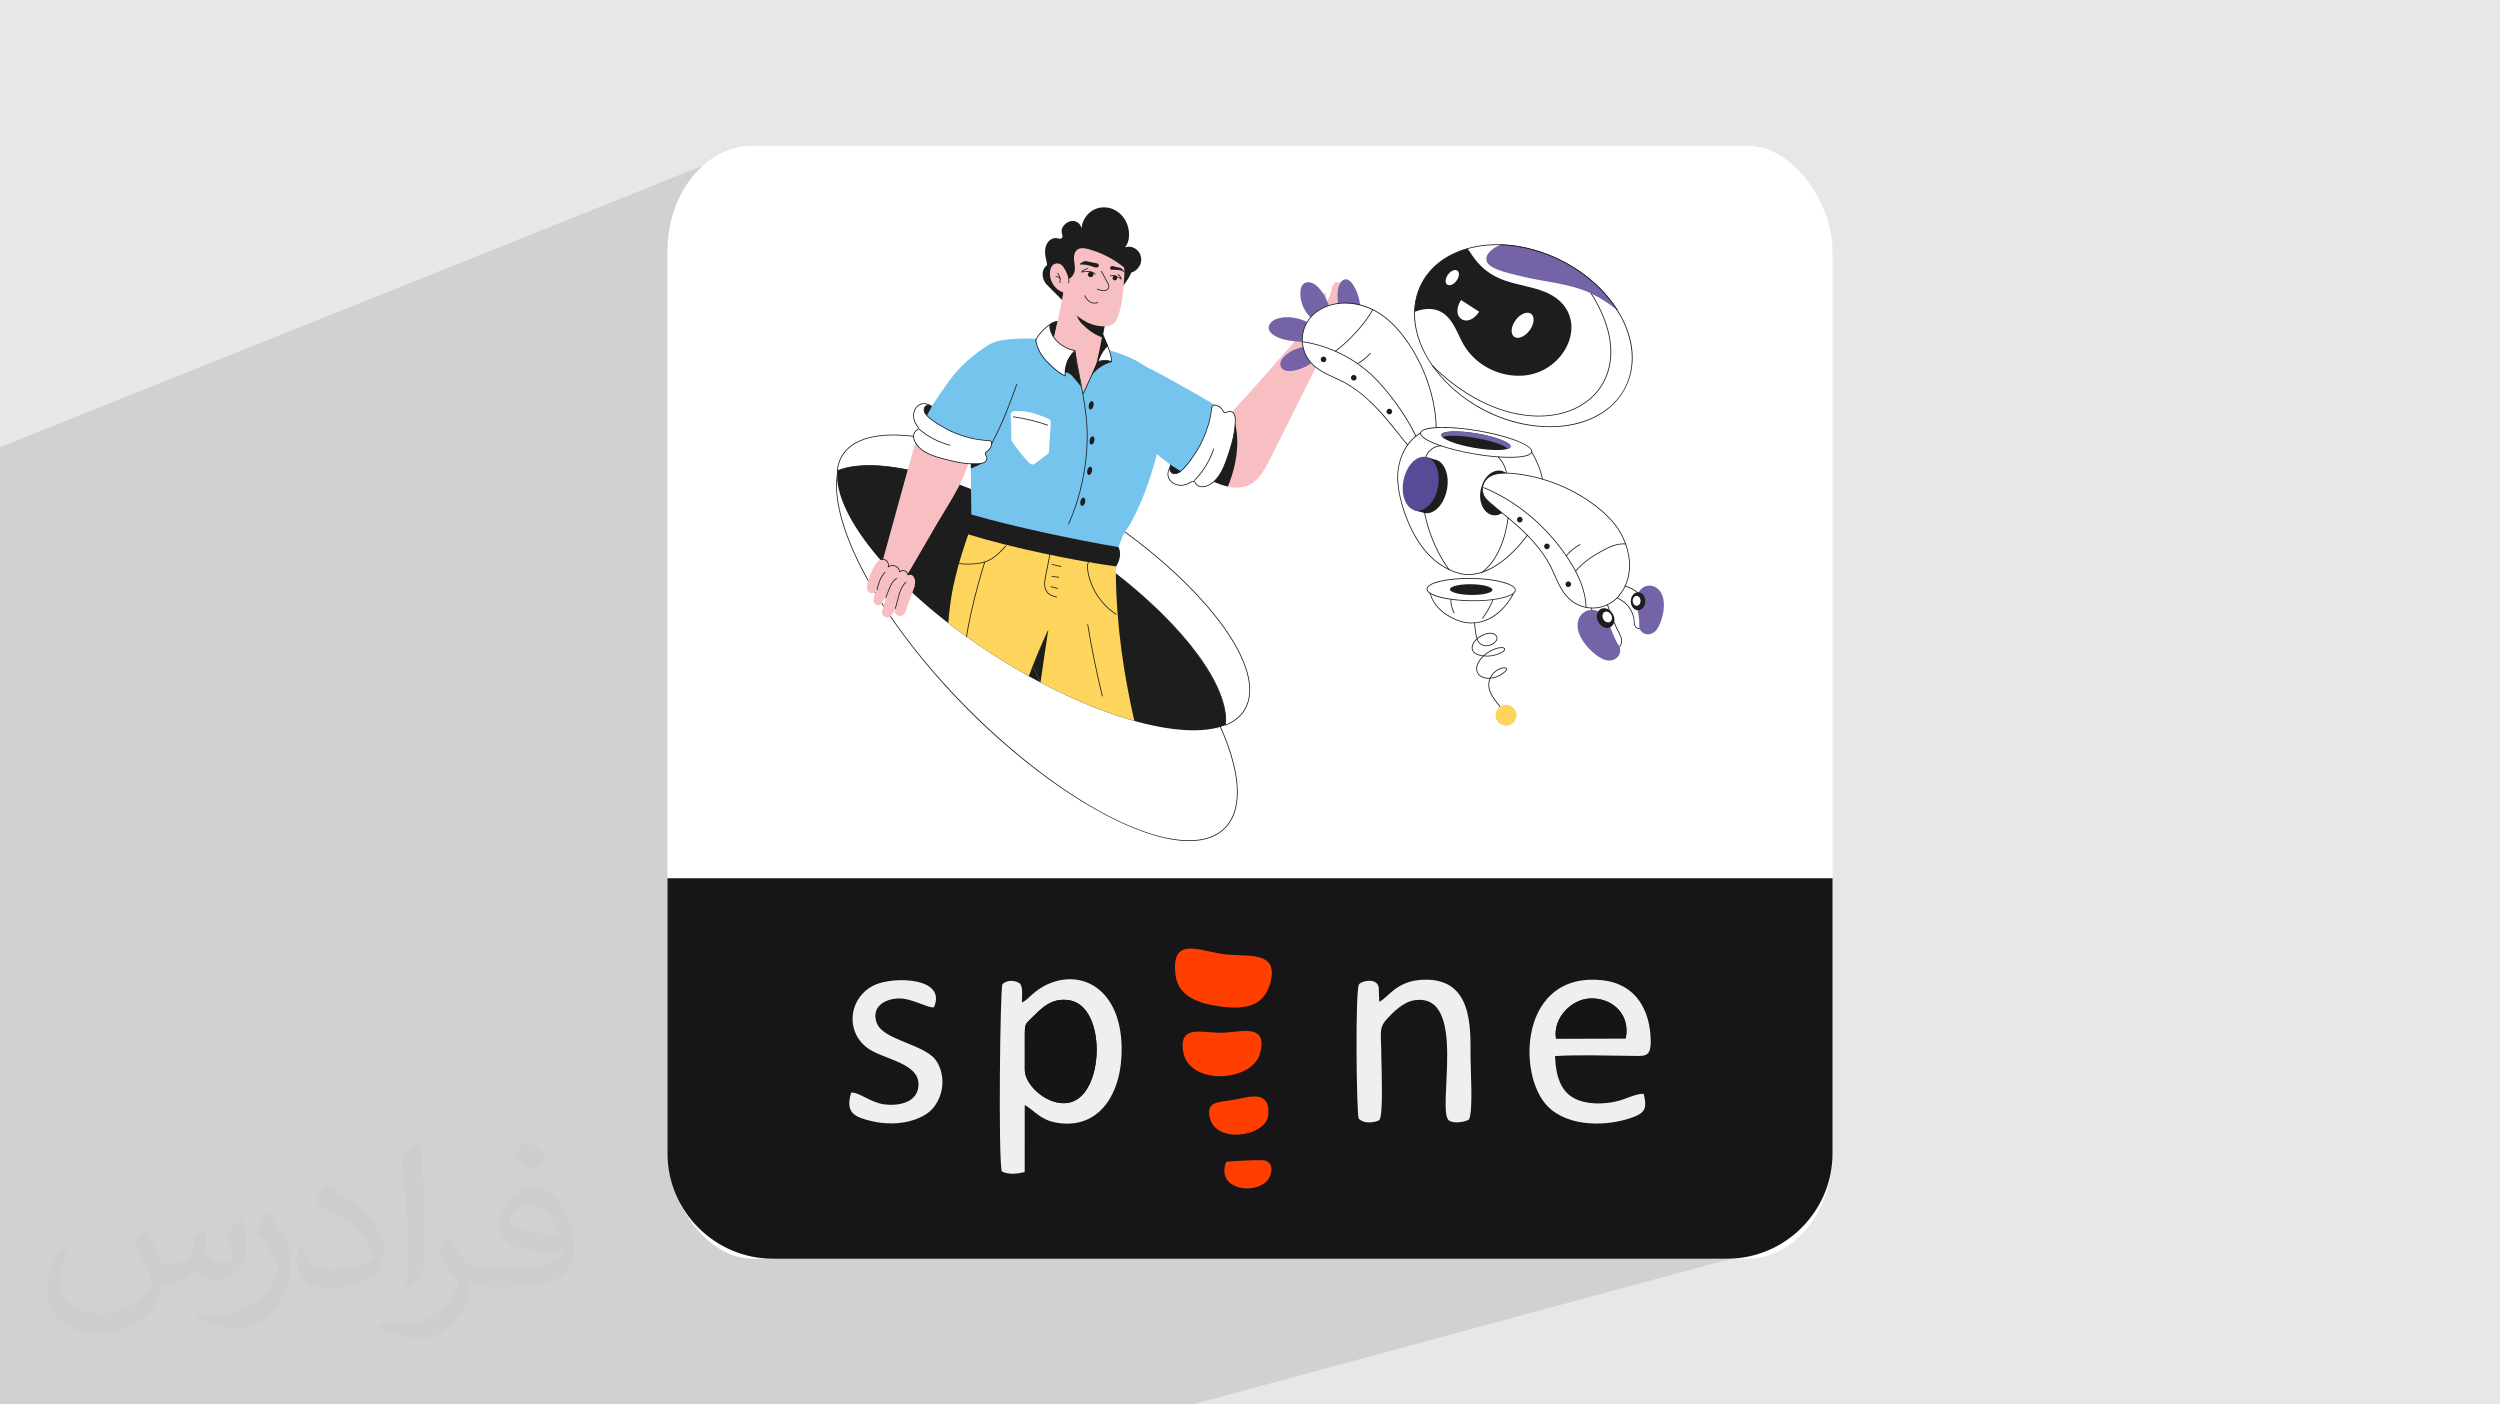 <?xml version="1.0" encoding="UTF-8"?>
<!DOCTYPE svg PUBLIC "-//W3C//DTD SVG 1.1//EN" "http://www.w3.org/Graphics/SVG/1.1/DTD/svg11.dtd">
<!-- Creator: CorelDRAW -->
<svg xmlns="http://www.w3.org/2000/svg" xml:space="preserve" width="3.708in" height="2.083in" version="1.1" style="shape-rendering:geometricPrecision; text-rendering:geometricPrecision; image-rendering:optimizeQuality; fill-rule:evenodd; clip-rule:evenodd"
viewBox="0 0 3702.73 2080.18"
 xmlns:xlink="http://www.w3.org/1999/xlink"
 xmlns:xodm="http://www.corel.com/coreldraw/odm/2003">
 <defs>
  <style type="text/css">
   <![CDATA[
    .fil6 {fill:#151517}
    .fil4 {fill:#161618}
    .fil5 {fill:#EFEFEF}
    .fil7 {fill:#FF3F00}
    .fil3 {fill:white}
    .fil8 {fill:#1D1D1E;fill-rule:nonzero}
    .fil13 {fill:#564B97;fill-rule:nonzero}
    .fil12 {fill:#7563A8;fill-rule:nonzero}
    .fil10 {fill:#75C4EE;fill-rule:nonzero}
    .fil11 {fill:#F7BFC2;fill-rule:nonzero}
    .fil9 {fill:#FDD55D;fill-rule:nonzero}
    .fil1 {fill:#373435;fill-opacity:0.031}
    .fil2 {fill:#161618;fill-opacity:0.102}
    .fil0 {fill:#E6E7E8}
   ]]>
  </style>
 </defs>
 <g id="Layer_x0020_1">
  <polygon class="fil0" points="-0,0 3702.73,0 3702.73,2080.18 -0,2080.18 "/>
  <path class="fil1" d="M215.96 1821.93c7.07,10.71 11.65,21.01 16.13,32.45 3.33,6.66 5.09,18.93 20.7,18.93 4.57,0 11.13,-1.35 16.95,-4.57 6.55,-3.44 11.54,-8.64 14.15,-16.53l6.24 -21.01 15.19 -7.49 1.04 1.04c-2.08,7.91 -2.59,15.5 -2.59,21.43 0,17.57 15.19,24.23 27.25,24.23 7.07,0 13.42,-3.44 13.42,-9.89 0,-8.32 -3.53,-22.47 -8.12,-35.16 7.07,-7.07 14.15,-14.15 22.26,-19.87l1.25 0.63c3.53,14.98 5.51,29.75 5.51,39.63 0,9.67 -4.27,20.39 -7.8,27.36 -7.28,13.73 -20.18,24.65 -35.78,24.65 -11.85,0 -25.06,-5.93 -34.12,-16.95l-0.52 0c-8.53,10.61 -21.74,20.18 -42.86,20.18l-6.55 0c-1.04,13.94 -4.05,23.81 -8.64,32.66 -12.58,24.54 -49.92,41.92 -85.08,41.92 -48.89,0 -73.43,-28.19 -73.43,-65.73 0,-23.19 7.59,-44.72 19.24,-60.01l9.56 3.95c-7.28,13.94 -12.17,27.04 -12.17,39.94 0,35.16 28.61,51.9 61.58,51.9 30.58,0 68.44,-19.45 75.31,-42.02 -2.59,-24.65 -11.85,-36.19 -26,-58.66 4.27,-7.49 9.78,-14.98 16.64,-22.98l1.25 0 0 0 0 0 -0.01 -0.04zm563.83 -132.3c10.3,6.45 20.39,14.04 30.27,22.78 -5.51,7.8 -12.38,14.88 -20.91,21.12 -9.89,-8.01 -19.76,-14.88 -29.86,-22.16 6.86,-7.7 13.63,-15.08 20.49,-21.74l0 0 0 0 0 0 0 0 0 0 0.01 0zm5.3 96.11c-16.64,0 -30.27,10.92 -30.27,19.03 0,17.38 33.28,22.78 73.12,22.56 -4.99,-20.39 -22.47,-41.61 -42.86,-41.61l0 0.01zm-37.35 92.99c21.64,0 40.57,-0.63 55.02,-4.27 16.13,-4.05 29.75,-12.17 29.75,-17.78 0,-1.46 0,-3.22 -0.52,-4.68 -9.05,0.83 -19.45,0.83 -28.5,0.83 -29.33,0 -51.79,-6.66 -60.64,-23.09 -2.19,-4.57 -3.74,-9.67 -3.74,-15.5 0,-15.92 6.86,-31.41 18.93,-42.13 10.08,-8.84 21.22,-14.35 32.55,-14.35 20.49,0 36.81,16.44 48.26,42.34 6.24,14.15 10.5,30.47 10.5,51.07 0,13.73 -3.74,25.27 -12.27,33.8 -15.92,15.4 -45.24,21.22 -90.17,21.22l-20.39 0 0 0 -5.3 0c-11.13,0 -19.14,-1.98 -25.48,-6.86l-1.04 0c0.31,2.59 0.52,5.09 0.52,7.49 0,10.08 -3.33,22.98 -10.08,33.28 -19.97,29.64 -41.61,42.53 -60.33,42.53 -18.93,0 -42.13,-7.28 -63.03,-16.75l3.74 -7.28c6.76,2.81 16.13,4.68 29.02,4.68 33.8,0 78.21,-32.45 83.72,-64.17 -1.25,-2.59 -3.53,-6.03 -6.76,-9.67 -9.89,-11.75 -16.13,-21.53 -21.95,-31.82 4.99,-9.89 9.56,-17.78 13.83,-24.96l1.77 -0.21c14.46,29.44 27.56,46.28 56.78,46.28l4.57 0 0 0 21.22 0 0 0 0 0 0 0 0 0 0 0 0.04 0zm-146.45 31.1c2.5,-13.52 2.7,-28.7 2.7,-42.86l0 -21.01c0,-39.21 -4.99,-96.2 -9.05,-133.34 7.07,-7.59 16.95,-16.53 24.75,-22.56l2.29 0.63c5.3,46.7 6.55,100.79 6.55,150.81 0,13.11 -0.52,25.9 -1.77,35.26 -0.73,11.85 -7.59,20.8 -22.26,34.53l-3.22 -1.46zm-150.71 -61.89c0.73,18.41 9.78,32.87 41.4,32.87 19.66,0 36.3,-5.09 54.71,-13.83 3.33,-1.46 5.09,-3.44 5.09,-5.09 0,-11.54 -8.84,-26.83 -23.71,-40.77 -14.46,-13.11 -33.6,-24.65 -51.48,-32.35 -6.14,-2.59 -8.12,-5.3 -8.12,-7.91 0,-5.3 7.07,-16.44 12.9,-24.44l1.98 -0.21c20.49,10.71 43.38,26.63 60.33,44.3 15.4,16.33 24.96,32.87 24.96,50.86 0,13.31 -4.05,25.79 -10.61,37.44 -22.47,11.33 -46.39,19.97 -70.1,19.97 -28.81,0 -48.47,-13.52 -48.47,-45.24 0,-3.44 0,-8.73 1.25,-15.61l9.89 0 0 0 0 0 0 0 0 0 0 0 -0.01 0zm-52.11 -52.32l17.89 28.92c6.55,10.71 12.69,22.37 12.69,40.77l0 23.5c0,19.03 -12.17,39.42 -31.82,59.6 -15.4,13.63 -29.02,19.45 -41.61,19.45 -18.72,0 -40.15,-5.82 -64.9,-16.44l2.81 -7.28c7.8,2.08 16.84,3.84 27.98,3.84 35.58,-0.21 71.97,-26.21 88.61,-57.93 1.98,-3.64 2.7,-7.07 2.7,-9.47 0,-3.64 -1.98,-7.7 -3.53,-11.33 -9.05,-17.05 -19.14,-32.66 -30.27,-47.12 5.82,-9.16 11.65,-17.99 17.99,-26.73l1.46 0.21 0 0 0 0 0 0 0 0 0 0 -0.01 0z"/>
  <polygon class="fil2" points="2631.08,1846.16 1766.46,2080.18 -0,2080.18 -0,662.31 1086.96,226.89 "/>
  <g id="_105553400613696">
   <rect class="fil3" x="988.52" y="215.8" width="1725.69" height="1648.58" rx="126.66" ry="156.08"/>
   <path class="fil4" d="M2714.21 1300.86l0 407.44c0,85.84 -70.24,156.08 -156.08,156.08l-1413.53 0c-85.84,0 -156.08,-70.24 -156.08,-156.08l0 -407.44 1725.69 0z"/>
   <g>
    <path class="fil5" d="M1517.77 1532.14c0,-14.01 0.74,-15.54 8.61,-22.83 13.62,-12.62 28.76,-32.58 57.81,-27.67 54.94,9.28 51.89,139.73 0,151.42 -31.25,7.04 -66.42,-25.38 -66.41,-48.1l-0.01 -52.81zm-0.09 104.52c15.54,9.14 23.17,21.97 46.7,26.18 63.47,11.34 98.56,-43.31 96.83,-113.1 -2.07,-83.33 -56.67,-113.67 -106.81,-93.07 -23.61,9.7 -30.98,24.46 -40.86,28.09 -0.04,-10.04 1.78,-21.27 -2.57,-27.6 -6.69,-5.61 -20.05,-6.13 -26.28,0.66 -3.44,4.64 -6.34,260.84 -0.89,277.37 11.32,5.23 21.85,3.41 33.83,0.92l0.05 -99.44z"/>
    <path class="fil5" d="M2407.92 1538.04l-103.3 0.3c-5.02,-29.86 22.72,-59.02 51.78,-59.5 32.46,-0.52 58.53,24.17 51.52,59.19zm-104.79 26.24c33.82,-2.21 74.21,-0.63 108.65,-0.42 23.24,0.14 33.3,3.78 33.11,-21.5 -0.34,-44.27 -20.47,-84.66 -71.26,-90.36 -122.46,-13.75 -127.81,139.81 -81.18,186.87 30.52,30.81 88.52,30.45 128.04,15.24 17.59,-6.77 18.68,-15.27 13.98,-34.02 -12.8,-0.07 -26.63,8.32 -41.44,11.52 -16.04,3.46 -34.37,4.18 -50.3,-0.38 -28.98,-8.29 -38.1,-32.22 -39.59,-66.95z"/>
    <path class="fil5" d="M2012.43 1656.92c9.07,9.5 27.24,4.65 30.42,2.08 6.42,-5.2 3.05,-83.52 3.05,-94.16 0,-35.87 -4.8,-41.79 9.59,-57.02 7.59,-8.03 22.66,-23.78 39.53,-26.27 80.37,-11.91 31.75,164.71 51.16,178.15 7.65,5.3 24.06,1.96 29.48,-1.45 6.5,-12.63 2.33,-73.68 2.33,-93.41 0.02,-43.84 3.67,-120.22 -75.58,-113.29 -35.61,3.11 -47.92,27.67 -59.61,32.16l-0.79 -21.56c-2.94,-13.95 -24.44,-9.8 -29.11,-4.25 -5.88,7.02 -3.83,193.46 -0.48,199.02z"/>
    <path class="fil6" d="M1517.77 1532.14l0.01 52.81c-0,22.72 35.16,55.14 66.41,48.1 51.89,-11.69 54.94,-142.14 0,-151.42 -29.05,-4.91 -44.19,15.05 -57.81,27.67 -7.87,7.29 -8.61,8.83 -8.61,22.83z"/>
    <path class="fil5" d="M1260.69 1618.29c-9.41,30.36 5.44,36.19 29.13,42.05 20.37,5.04 44.08,5.17 64.04,-1.66 19.23,-6.58 30.23,-15.79 37.38,-32.95 8.06,-19.34 4.91,-41.66 -5.57,-55.82 -17.11,-23.13 -77.28,-29.37 -86.92,-54.12 -9.35,-24.01 11.15,-36.07 31.63,-36.9 19.66,-0.8 45.3,15.27 52.94,13.02 19.3,-45.06 -61.12,-45.71 -88.18,-32.87 -37.64,17.85 -43.95,66.98 -11.64,92.35 24.09,18.9 85.47,22.75 75.85,62.58 -4.57,18.91 -28.09,24.44 -49.06,21.91 -20.86,-2.52 -37.26,-18.13 -49.59,-17.59z"/>
    <path class="fil7" d="M1741.06 1444.13c3.86,31.83 34.09,42.62 68.2,46.89 39.84,4.98 64.68,-2.84 72.94,-38.37 10.85,-46.69 -39.57,-34.24 -73.11,-39.79 -36.47,-6.05 -74.8,-24.62 -68.03,31.27z"/>
    <path class="fil7" d="M1866.38 1559.81c10.85,-41.33 -22.75,-32.85 -50.58,-30.39 -31.51,2.79 -70,-15.19 -63.46,27.89 7.74,50.92 102.57,46.16 114.03,2.51z"/>
    <path class="fil6" d="M2407.92 1538.04c7.01,-35.03 -19.06,-59.72 -51.52,-59.19 -29.06,0.47 -56.8,29.64 -51.78,59.5l103.3 -0.3z"/>
    <path class="fil7" d="M1790.93 1650.34c4.36,46.03 83.66,33.73 87.32,2.21 3.51,-30.24 -15.67,-31.34 -38.52,-25.97 -29.98,7.05 -50.86,1.99 -48.8,23.76z"/>
    <path class="fil7" d="M1816.06 1721.05c-15.23,40.31 39.57,48.48 59.46,29.22 8.44,-8.18 14.15,-31.27 -6.73,-31.86 -7.54,-0.21 -47.13,1.12 -52.73,2.63z"/>
   </g>
   <path class="fil8" d="M1764.12 680.52c-1.37,2.01 -2.85,3.93 -4.43,5.76 -4.27,4.96 -8.52,11.04 -14.7,14.12 -2.9,1.46 -6.08,1.78 -9.02,0.22 -3.45,-1.85 -3.6,-6.67 -2.33,-10.02 -0.5,1.32 -1.1,2.51 -1.67,3.68 0.58,-8.77 7.58,-21.8 16.69,-22.62 5.9,-0.51 12.03,3.99 15.46,8.86l0 -0.01z"/>
   <path class="fil8" d="M1815.01 1074.02c-63.34,25.41 -200.37,-13.16 -337.82,-100.13 -146.46,-92.67 -244.02,-209.02 -237.07,-276.64 63.3,-25.45 200.38,13.12 337.88,100.14 146.41,92.65 243.98,209.03 237.02,276.64z"/>
   <path class="fil8" d="M1840.79 1055.14c13.7,-18.65 11.97,-42.34 4.69,-64.52 7.15,21.72 9.19,46.13 -4.69,64.52z"/>
   <path class="fil8" d="M1761.31 1245.83c-80.36,0 -212.14,-78.24 -328.17,-194.89 -63.46,-63.79 -117.55,-134.39 -152.28,-198.81 -34.27,-63.55 -48.56,-118.75 -40.25,-155.42 0.17,-0.77 1.34,-0.51 1.16,0.26 -8.24,36.4 6.01,91.3 40.14,154.6 102.39,189.9 346.35,393.05 479.39,393.06 19.64,0 38.89,-4.69 52.58,-18.65 27.9,-28.46 23.57,-85.54 -12.16,-160.73 -0.34,-0.71 0.74,-1.23 1.08,-0.51 35.98,75.68 40.22,133.23 11.94,162.07 -12.29,12.53 -30.12,18.92 -53,19 -0.14,0 -0.29,0 -0.44,0l0.01 0.02z"/>
   <path class="fil8" d="M1439.93 725.17c-83.08,-33.57 -156.65,-45.34 -199.14,-28.84 1.27,-11.28 5.76,-21.13 12.56,-28.56 22.06,-24.45 66.8,-25.07 99.64,-20.9 0.77,0.11 0.94,-1.08 0.15,-1.19 -33.17,-4.23 -78.32,-3.49 -100.68,21.28 -7.08,7.74 -11.79,18.14 -12.98,30.22 -0.05,0.43 0.41,0.79 0.84,0.61 42.16,-16.95 116.04,-5.2 199.61,28.64l0 -1.27 0.02 0.01z"/>
   <path class="fil8" d="M1846.05 990.44c-18.27,-55.94 -75.15,-115.85 -119.32,-154.79 -19.92,-17.57 -41.58,-34.7 -63.67,-50.7l0 1.47c21.81,15.83 43.19,32.77 62.89,50.14 44.04,38.83 100.79,98.59 118.97,154.27 14.53,44.31 -1.26,70.88 -29.22,82.29 5.01,-56.91 -61.36,-145.34 -165.08,-225.62l0 1.51c103.59,80.3 169.61,168.6 163.81,224.97 -0.05,0.45 0.4,0.78 0.81,0.61 35.75,-14.03 43.06,-46.86 30.83,-84.15l-0.02 0z"/>
   <path class="fil9" d="M1680.02 1067.84c-46.96,-13.11 -95.63,-34.04 -138.57,-56.74 -15.76,-33.36 -33.53,-66.38 -44.66,-107.49 -10.88,-40.08 -10.89,-79.01 5.17,-117.61 24.27,-6.55 46.81,-5.26 67.86,7.9 21.85,13.7 46.1,12.39 69.48,21.64 16.79,3.8 13.18,17.63 13.29,31.28 0.82,82.21 12.11,152.6 27.43,221.03l0 0z"/>
   <path class="fil8" d="M1551.63 935.53c0.13,6.64 0.74,-3.99 -10.49,74.93 -9.23,-19.23 -17.98,-36.6 -26.66,-56.85 3.57,-9.3 9.29,-18.09 17.77,-23.25 2.21,-1.36 4.71,-2.49 7.31,-2.35 2.58,0.15 5.21,1.9 5.7,4.46l6.36 3.06 0.01 0z"/>
   <path class="fil9" d="M1576.4 885.42c-18.04,34.03 -37.17,76.16 -52.18,116.37 -40.69,-22.51 -82.12,-49.68 -119.72,-78.77 2.6,-34.61 7.52,-66.23 26.71,-123.28 2.25,-6.69 4.67,-13.49 8.93,-19.1 2.59,-3.64 4.47,-2 7.53,-1.96 4.3,0.09 7.32,-4 10.83,-6.47 3.44,-2.39 7.9,-3.32 12.02,-2.5 4.63,0.96 8.72,3.96 13.42,4.39 5.55,0.5 10.98,-2.68 16.48,-1.89 3.22,0.47 6.09,2.25 8.83,4.01 12.81,8.01 14.53,9.07 16.28,11.22 4.38,5.41 7.24,12.05 11.49,17.63 4.95,6.47 11.02,11.48 16.71,17.21l0.42 0.4c9.29,8.12 57.16,-33.92 65.44,-23.94 1.01,0.88 4.6,-12.79 5.3,-11.93 5.57,6.55 -37.44,78.1 -48.5,98.63l0 -0.01z"/>
   <path class="fil8" d="M1523.67 1001.56c9.19,-24.62 18,-45.25 27.91,-66.99 0.32,-0.72 1.42,-0.23 1.09,0.5 -9.77,21.42 -18.71,42.35 -27.88,66.92 -0.27,0.74 -1.4,0.32 -1.12,-0.42l0 -0.01z"/>
   <path class="fil8" d="M1430.94 943.04c2.6,-18.84 12.01,-63.14 26.84,-110.45 0.24,-0.75 1.38,-0.4 1.14,0.36 -14.83,47.33 -24.22,91.57 -26.79,110.25 -0.11,0.77 -1.29,0.62 -1.19,-0.16l0 -0z"/>
   <path class="fil10" d="M1553.57 668.64c-0.13,1.65 -1.01,3.18 -2.37,4.14 -6.63,4.62 -12.21,9.54 -18.68,14.24 -2.15,1.53 -5.1,1.42 -7.02,-0.4 -10.17,-9.79 -19.08,-21.54 -26.86,-33.06 -2.14,-3.22 0.24,-4.84 -1.72,-38.83 -0.17,-3 2.08,-5.55 5.05,-5.82 17.5,-1.38 32.83,3.71 51.09,11.53 2.15,0.94 3.48,3.14 3.31,5.46 -1.06,15.08 -1.72,27.5 -2.8,42.73l-0 0.01zm172.86 -84.84c-7.3,-35.58 -48.06,-55.02 -82.98,-64.9 1.58,5.22 2.51,10.51 2.65,16.4 -5.5,-2.78 -14.61,-2.61 -20.32,-0.22 3.28,-6.25 4.98,-12.63 6.08,-19.23 -16.2,-3.66 -33.7,-7.11 -66.84,-11.18 7.32,7.59 17.12,13.07 27.08,15.16 -8.53,6.95 -16.01,24.28 -15.37,36.37 -0.05,-0.77 -10.13,-6.49 -11.35,-7.52 -3.57,-2.96 -6.67,-6.44 -10.12,-9.56 -6.82,-6.11 -12.6,-13.31 -16.85,-21.57 -2.37,-4.57 -4.31,-9.86 -3.04,-14.93 0.05,-0.24 0.12,-0.48 0.22,-0.72 -11.59,-0.68 -23.17,-0.74 -34.69,0.19 -13.28,1.08 -26.81,2.04 -38.15,9.86l-0.08 0.05c-0.47,0.31 -0.96,0.64 -1.41,1.01 -15.37,11.66 -24.78,28.82 -24.61,47.78 0.39,36.45 0.76,80.65 0.87,88.05 8.84,2.16 10.8,2.29 16.52,2.9 4,0.43 8.79,0.88 11.68,1.05 1.72,0.09 3.06,1.61 3.06,3.39 0,4.62 -2.34,9.3 -6.27,11.88 -0.31,0.22 -0.67,0.4 -1.01,0.62 -4.45,2.97 -0.95,5.44 -0.05,8.53 0.95,3.11 -1.08,7.53 -6.85,8.98 -0.33,0.06 -1.63,0.48 -4.79,0.67 -4,0.26 -7.97,0.29 -11.94,0.07 0.19,18.41 0.01,3.07 0.77,82.54 34.11,11.93 66.03,27.42 101.76,35.53 37.01,8.38 75.19,11.9 113.11,10.22 1.99,-0.07 8.31,-19.77 9.72,-22.21 3.81,-6.73 8.62,-12.95 12.36,-19.87 25.37,-47.4 39.19,-99.15 49.08,-152.01 2.3,-12.3 4.28,-25.02 1.77,-37.32l-0.01 0z"/>
   <path class="fil8" d="M1454.59 686.19c-5.3,3.06 -10.9,5.63 -16.64,7.68 -0.03,-2.32 -0.05,-4.62 -0.07,-6.94 4.17,0.23 12.73,0.29 16.71,-0.74l-0.01 0z"/>
   <path class="fil8" d="M1653.19 839.01c-58.63,-7.81 -154.01,-27.39 -219.09,-47.48 -3.4,-10.51 -1.88,-20.31 4.43,-29.43 62.99,18.15 157.12,38.07 218.14,48.34 4.25,9.03 2.18,18.91 -3.48,28.58l0 -0.01z"/>
   <path class="fil8" d="M1577.71 430.86c-0.88,5.22 -1.75,10.44 -2.63,15.67 -8.19,-8.24 -16.38,-16.48 -24.57,-24.72 -5.98,-6.02 -8.57,-16.74 -3.84,-24.77 3.14,-5.31 10.49,-8.13 15.48,-4.78 -6.39,-3.49 -10.99,-10.48 -11.12,-17.96 -0.13,-7.49 4.61,-15.08 11.53,-17.46 6.93,-2.38 15.39,1.22 18.04,8.16l-2.89 65.87 0 0z"/>
   <path class="fil8" d="M1646.5 536.2c-11.8,3.12 -22.58,10.36 -30.15,20.26 0.72,-2.06 6.68,-18.6 8.4,-19.97 0.7,-0.56 1.93,-0.71 2.78,-0.94 6.37,-1.65 13.13,-1.59 19.4,0.19l-0.43 0.45z"/>
   <path class="fil8" d="M1561.33 500.62c-2.64,-3.93 -7.23,-12.33 -6.2,-17.01 1.11,-5.06 6.49,-6.8 11.47,-8.46 -1.47,8.55 -3.62,16.96 -5.28,25.47z"/>
   <path class="fil11" d="M1639.24 469.83c-5.18,14.61 -5.8,32.71 -13.85,63.35 -3.01,11.61 -11.38,25.81 -15.68,37.2 -1.25,3.25 -5.78,9.43 -5.1,12.71 -3.05,-14.93 -6.08,-29.88 -9.12,-44.81 -3.46,12.8 -3.36,13.75 -4.81,14.93 -2.03,1.65 -8.07,-3.88 -11.09,-4.14 -0.79,-0.07 -1.58,-0.17 -2.37,-0.31 1.77,-10.65 7.81,-23.15 14.89,-28.92 -12.79,-2.67 -24.53,-10.83 -31.09,-19.89 4.76,-20.14 9.14,-41.25 12.57,-59.82 0.72,-3.94 1.77,-7.74 2.61,-11.66 0.36,-1.75 3.25,-10.34 2.35,-11.63 3.62,5.1 10.22,25.12 13.86,30.07 3.75,4.99 8.15,9.81 13.53,13.09 3.02,1.89 31.46,15.09 33.32,9.84l0 -0.02z"/>
   <path class="fil8" d="M1633.2 500c0.61,-6.12 2.2,-12.55 3.24,-18.61 -6.53,-1.47 -12.86,-2.49 -19.03,-5.37 -6.83,-3.19 -13.08,-7.72 -18.26,-13.3 -3.21,-3.46 -7.46,-7.91 -8.75,-12.61 3.15,11.43 3.56,21.27 12.28,29.87 9.06,8.92 18.6,16.01 30.53,20.02l0 0z"/>
   <path class="fil8" d="M1675.99 381.79c3.52,7.59 2.17,16.43 -1.58,24.53 -3.75,8.09 -9.75,15.62 -15.71,23.06 11.12,-20.41 6.02,-44.2 -12.58,-58.78l29.86 11.18 0 0.01z"/>
   <path class="fil11" d="M1580.38 433.91c-12.56,-0.29 -23.7,-11.6 -25.2,-25.61 -2.39,-22.13 20.44,-28.02 29.3,-6.28 2.18,5.33 3.16,11.23 4.12,17.07l-8.22 14.83 0 -0.01z"/>
   <path class="fil11" d="M1623.95 482.24c7.85,1.68 21.55,2.48 27.4,-4.81 3.49,-4.34 5.45,-11.75 7.02,-17.04 4.43,-14.95 5.07,-30.83 6.48,-46.26 1.18,-12.88 0.69,-26.91 -6.47,-37.88 -3.84,-5.89 -10.01,-9.7 -16.24,-12.74 -11.31,-5.53 -24.8,-9.3 -37.31,-5.44 -13.5,4.17 -24.1,18.26 -26.94,32.19 -3.43,16.8 -5.73,35.38 -1.62,52.15 3.64,14.83 19.85,27.49 32.28,34.16 4.43,2.37 9.78,4.46 15.39,5.66l0 0.02z"/>
   <path class="fil8" d="M1569.12 418.59c1.32,-4.59 0.03,-9.93 -3.21,-13.28 -0.56,-0.57 0.32,-1.4 0.86,-0.83 3.58,3.7 4.95,9.37 3.5,14.43 -0.22,0.76 -1.37,0.44 -1.15,-0.33l0 0.01z"/>
   <path class="fil8" d="M1569.25 412.53c-1.31,-1.51 -3.46,-2.38 -5.31,-2.13 -0.79,0.08 -0.93,-1.08 -0.16,-1.19 2.29,-0.29 4.78,0.71 6.37,2.54 0.51,0.61 -0.39,1.38 -0.9,0.79z"/>
   <path class="fil8" d="M1625.07 428.86c-0.73,-0.32 -0.23,-1.42 0.49,-1.09 3.33,1.51 9.99,3.09 13.65,0.94 1.53,-0.9 2.39,-2.41 2.56,-4.46 0.19,-2.32 -0.49,-2.66 -11.04,-22.06 -0.39,-0.7 0.67,-1.27 1.05,-0.58 10.98,20.05 11.4,20.13 11.18,22.73 -0.2,2.48 -1.26,4.29 -3.14,5.4 -3.89,2.3 -10.68,0.96 -14.75,-0.86l0.01 -0.01z"/>
   <path class="fil8" d="M1579.84 403.5c-2.71,-5.05 -5.59,-10.46 -9.93,-12.41 -7.02,-3.15 -13.92,2.61 -18.61,7.69 -0.34,-3.75 -0.39,-7.7 -1.26,-11.33 -1.02,-4.28 -2.06,-8.51 -2.24,-12.94 -0.21,-5.47 0.89,-11.18 4.1,-15.59 3.21,-4.41 8.79,-7.21 13.96,-6.05 2.15,0.48 4.61,1.55 6.38,0.15 1.18,-0.94 1.5,-2.64 1.31,-4.14 -0.18,-1.5 -0.77,-2.91 -1.06,-4.39 -1.8,-9.38 9.2,-18.11 17.5,-17.22 5.85,0.62 11.13,5.43 11.91,11.44 0.47,-12.31 8.66,-23.91 19.71,-28.78 22.34,-9.86 48.79,6.81 50.55,35.1 0.47,7.55 -1.11,15.59 -5.97,21.35 15.06,-4.93 28.87,10.7 22.41,25.82 -2.18,5.11 -9.72,13.13 -15.77,10.89 -2.76,-1.03 -5.79,-5.21 -8.11,-7.09 -15.43,-12.5 -33.6,-21.9 -53.18,-27.11 -5.53,-1.47 -12.02,-2.4 -16.49,1.36 -3.82,3.23 -4.78,8.88 -4.43,13.92 0.34,5.04 1.69,10.02 1.35,15.07 -0.35,5.05 -4.1,12.23 -8.85,13.58 -0.79,-2.43 -1.77,-6.5 -3.28,-9.33l0.01 0z"/>
   <path class="fil8" d="M1606.23 438.19c-0.27,-0.74 0.85,-1.16 1.13,-0.41 2.81,7.69 11.39,12.86 18.26,9.66 0.71,-0.34 1.22,0.74 0.51,1.08 -7.59,3.54 -16.87,-2.05 -19.9,-10.33l0 -0z"/>
   <path class="fil8" d="M1599.08 391.46c1.02,-1.61 2.93,-2.55 4.55,-3.43 1.6,-0.88 3.4,-1.45 5.2,-1.08 0.33,0.07 5.83,1.16 12.08,2.43 2.3,0.46 7.54,0.53 6.37,4.6 -0.98,3.38 -5.7,2.22 -7.94,1.33 -5.04,-1.99 -10.38,-3.2 -15.79,-3.53 -1.27,-0.08 -3.42,0.33 -4.48,-0.32l0 -0z"/>
   <path class="fil8" d="M1664.85 403.11c-0.17,-1.22 -1.42,-2.83 -2.15,-3.79 -0.85,-1.1 -1.93,-2.05 -3.29,-2.38 -1.62,-0.39 -6.82,-1.64 -9.07,-2.17 -1.09,-0.26 -2.37,-0.79 -3.48,-0.9 -1.42,-0.13 -3.53,2.81 -2.53,4.52 1.17,1.97 3.7,0.61 12.29,1.61 2.65,0.31 4.85,0.44 6.82,2.37 0.39,0.37 0.84,0.9 1.42,0.75l-0.02 -0.01z"/>
   <path class="fil8" d="M1621.72 406.6c-4.52,-5.24 -13.53,-3.97 -19.86,-3.04 -0.54,0.08 -0.9,-0.56 -0.55,-0.98 2.32,-2.73 5.9,-4.67 9.58,-5.17 0.77,-0.11 0.96,1.08 0.16,1.19 -2.81,0.39 -5.55,1.67 -7.63,3.53 6.62,-0.94 14.74,-1.46 19.18,3.7 0.51,0.59 -0.39,1.37 -0.91,0.78l0.02 -0.01z"/>
   <path class="fil8" d="M1611.29 407.43c0.4,2.17 2.6,3.53 4.9,3.03 2.3,-0.51 3.83,-2.68 3.43,-4.85 -0.41,-2.18 -2.6,-3.53 -4.9,-3.03 -2.3,0.51 -3.84,2.68 -3.43,4.85z"/>
   <path class="fil8" d="M1660.3 413.98c-2.4,-1.67 -4.88,-3.4 -7.61,-4.41 -2.98,-1.11 -5.85,-1.16 -8.09,-0.13 -0.73,0.32 -1.21,-0.75 -0.5,-1.08 2.52,-1.16 5.72,-1.12 9.01,0.1 2.35,0.87 4.48,2.21 6.53,3.62 -0.75,-2.08 -2.19,-3.95 -4,-5.18 -0.66,-0.45 0.02,-1.43 0.66,-0.99 2.52,1.71 4.36,4.5 4.94,7.48 0.09,0.51 -0.48,0.91 -0.93,0.61l-0 -0.01z"/>
   <path class="fil8" d="M1653.93 413.89c-1.21,1.56 -3.38,1.85 -4.86,0.66 -1.48,-1.2 -1.7,-3.44 -0.49,-5 1.21,-1.56 3.38,-1.85 4.86,-0.64 1.48,1.2 1.7,3.43 0.49,4.99z"/>
   <path class="fil8" d="M1582.18 418.77c1.48,-6.42 -2.52,-17.1 -5.85,-22.05 -0.44,-0.66 0.55,-1.33 1,-0.66 3.44,5.12 7.58,16.25 6.02,22.99 -0.18,0.77 -1.34,0.5 -1.16,-0.27l0 -0z"/>
   <path class="fil8" d="M1582.15 775.97c17.47,-39.35 26.99,-83.37 27.52,-127.3 0.53,-44.04 -11.65,-85.94 -18.22,-128.89 -14.21,-2.62 -27.92,-12.23 -33.47,-23.49l-0.11 -0.23c-2.05,-4.14 -4.59,-9.28 -3.24,-13.79 1.38,-4.63 6.39,-5.97 10.97,-6.86 0.79,-0.13 1,1.03 0.23,1.18 -4.44,0.85 -8.86,2.03 -10.06,6.02 -1.24,4.17 1.35,9.25 3.27,13.15 5.44,11.04 19.02,20.47 33.02,22.91 0.26,0.05 0.45,0.25 0.49,0.5 6.54,42.99 18.84,85.21 18.3,129.5 -0.53,44.09 -10.09,88.27 -27.63,127.76 -0.32,0.73 -1.42,0.24 -1.09,-0.48l0.01 0.01z"/>
   <path class="fil8" d="M1577.36 557.46c-11.6,-5.33 -20.42,-14.43 -28.21,-22.47 -8.06,-8.32 -13.71,-19.47 -15.89,-31.39 -0.03,-0.14 0,-0.29 0.07,-0.41 5.99,-10.41 14.53,-19.09 24.72,-25.08 0.58,-0.34 1.19,0.39 0.77,0.89l-3.22 3.88c-0.5,0.61 -1.43,-0.16 -0.92,-0.76l0.85 -1.03c-8.57,5.72 -15.8,13.43 -21.05,22.5 2.17,11.62 7.68,22.47 15.53,30.56 7.52,7.75 16.01,16.51 26.97,21.8 -0.29,-11.95 4.92,-28.61 14.49,-36.66 0.59,-0.51 1.38,0.4 0.77,0.92 -9.43,7.92 -14.62,25.19 -14.03,36.66 0.03,0.45 -0.45,0.76 -0.85,0.57l-0.01 0.02z"/>
   <path class="fil8" d="M1577.58 551.31c4.94,0.52 9.26,3.75 12.29,7.76 3.03,4.01 9.23,9.76 11.12,14.47 -0.46,-12.82 -5.57,-26.62 -6.77,-39.39 -0.29,-3.12 -0.93,-15.78 -3.03,-13.73 -3.25,3.18 -8.85,9.99 -10.61,13.97 -0.61,1.38 -5.02,16.69 -3,16.91l0 -0z"/>
   <path class="fil8" d="M1603.93 582.54c13.85,-30.65 28.52,-58.43 27.95,-69.39 -0.03,-0.75 1.16,-0.9 1.19,-0.06 0.59,11.4 -13.78,38.31 -28.06,69.95 -0.33,0.72 -1.42,0.22 -1.09,-0.49l0.01 0z"/>
   <path class="fil8" d="M1625.09 535.65c6.34,-2.79 14.74,-3.04 20.82,-0.7 -1.01,-13.92 -9.88,-30.86 -14.9,-43.67 -0.29,-0.74 0.82,-1.18 1.12,-0.44 5.17,13.21 14.37,30.65 15.03,45.01 0.03,0.44 -0.43,0.75 -0.84,0.57 -5.85,-2.61 -14.38,-2.48 -20.75,0.33 -0.72,0.32 -1.21,-0.77 -0.48,-1.09l-0 0z"/>
   <path class="fil8" d="M1623.78 539.12c6.53,-27.48 11.75,-54.52 6.92,-46.29 0.79,-0.39 0.77,-1.33 0.69,-0.34 3.25,4.7 5.28,10.52 7.67,15.89 4.54,10.22 2.46,-5.83 -15.27,30.74l-0 -0z"/>
   <path class="fil8" d="M1619.53 601.11c-0.78,3.37 -2.94,5.75 -4.84,5.31 -1.9,-0.44 -2.8,-3.53 -2.03,-6.9 0.78,-3.37 2.94,-5.74 4.84,-5.31 1.9,0.44 2.8,3.52 2.03,6.88l0 0.01z"/>
   <path class="fil8" d="M1620.78 653.2c-0.77,3.37 -2.94,5.75 -4.84,5.31 -1.9,-0.44 -2.8,-3.52 -2.03,-6.88 0.78,-3.37 2.94,-5.75 4.84,-5.31 1.9,0.44 2.8,3.53 2.03,6.89z"/>
   <path class="fil8" d="M1617.24 698.17c-0.78,3.36 -2.94,5.75 -4.84,5.31 -1.9,-0.44 -2.8,-3.53 -2.03,-6.89 0.78,-3.37 2.94,-5.75 4.84,-5.31 1.9,0.44 2.8,3.53 2.03,6.89z"/>
   <path class="fil8" d="M1607.08 744.01c-0.77,3.37 -2.94,5.75 -4.84,5.31 -1.89,-0.44 -2.8,-3.52 -2.02,-6.89 0.77,-3.37 2.94,-5.75 4.84,-5.31 1.9,0.44 2.8,3.53 2.03,6.9l-0.01 -0.01z"/>
   <path class="fil8" d="M1551.33 630.3c-16.36,-5.74 -33.36,-9.91 -50.52,-12.37 -0.77,-0.11 -0.63,-1.27 0.17,-1.19 17.24,2.48 34.31,6.66 50.75,12.43 0.75,0.26 0.35,1.39 -0.39,1.13l-0.01 0z"/>
   <path class="fil11" d="M1930.15 491.42c-0.63,2.47 -1.06,5 -1.27,7.54 -0.77,-0.88 -1.62,-1.74 -1.65,-2.99 -0.06,-1.72 1.6,-3.03 2.92,-4.55z"/>
   <path class="fil11" d="M1997.88 449.07c-24.9,-1.89 -45.55,7.8 -56.78,21.02 1.8,-9.72 2.06,-21.72 7.9,-30.88 2.21,-3.46 5.21,-6.34 9.32,-6.25 8.62,0.37 6.37,11.33 2.91,19.29 6.02,-6.61 9.04,-15.42 11.2,-24.05 0.6,-2.5 1.2,-5.07 2.64,-7.23 2.38,-3.48 6.72,-4.7 9.69,-1.39 2.17,2.34 2.35,5.75 2.28,8.91 -0.13,6.18 -1.63,13.09 -4.23,18.7 2.85,-6.11 5.1,-12.6 8.52,-18.39 1.53,-2.61 3.42,-6.56 6.77,-7.04 3.85,-0.55 5.45,2.94 6.34,6.08 0.91,3.25 0.79,6.77 -0.29,9.99 -1.07,3.18 -2.87,4.66 -6.28,11.25l0.01 -0.02z"/>
   <path class="fil11" d="M2010.73 451.01c-3.59,-0.82 -7.23,-1.39 -10.84,-1.75 0.74,-0.72 1.51,-1.42 2.27,-2.13 1.1,-1.03 2.25,-2.08 3.69,-2.61 1.42,-0.5 3.21,-0.29 4.16,0.88 1.03,1.28 0.9,3.81 0.72,5.6z"/>
   <path class="fil8" d="M1981.05 449.23c0.4,-0.9 0.79,-1.83 1.14,-2.75 0.28,-0.74 1.41,-0.31 1.12,0.43 -0.37,0.95 -0.75,1.88 -1.16,2.8 -0.32,0.72 -1.42,0.24 -1.09,-0.48l-0 0z"/>
   <path class="fil11" d="M1948.9 544.04c-22.74,45.53 -45.45,91.06 -68.21,136.57 -8,16 -17.6,33.42 -34.88,39.43 -15.95,5.53 -31.51,0.46 -48.36,-6.34 12.87,-11.02 19.14,-31.99 24.3,-48 4.5,-13.87 7.83,-28.79 7.83,-43.4 0.04,-4.63 -0.54,-9.48 -4.52,-12 11.81,-14.16 24.9,-27.64 36.96,-41.37 14.4,-16.4 60.39,-68.85 68.18,-77.71 -0.03,0.05 -0.04,0.13 -0.04,0.19 -4.5,17.85 1.51,39.18 18.74,52.62l-0 0z"/>
   <path class="fil8" d="M1821.25 713.98c-0.84,2.3 -1.77,4.6 -2.94,6.73 -6.34,-1.51 -14.81,-4.58 -20.85,-7.02 12.87,-11.02 19.14,-31.99 24.3,-48 4.05,-12.47 7.02,-25.26 7.69,-38.33 6.56,28.45 2.01,59.13 -8.19,86.61l-0.01 0z"/>
   <path class="fil10" d="M1799.86 600.15c-0.36,-0.05 -0.74,-0.09 -1.1,-0.12 -1.89,-0.13 -3.57,1.17 -3.81,2.99 -0.72,5.65 -3.02,18.05 -3.33,19.27 -4.18,16.07 -10.58,31.57 -19.13,45.84 -1.99,3.33 -4.52,6.01 -6.47,9.36 -1.43,2.47 -3.62,5.61 -6.34,8.79 -3.28,3.81 -6.54,8.26 -10.65,11.52 -2.74,-1.05 -5.05,-3.13 -7.61,-4.52 -10.94,-5.95 -36.37,-27.32 -45.84,-35.31 -19.03,-16.01 -38.73,-44.84 -49.51,-66.95l49.39 -48.55c22.89,10.04 94.13,51.5 99.11,54.61 1.42,0.88 3.71,1.85 5.3,3.09l0.02 -0.02z"/>
   <path class="fil8" d="M1770.81 714.53c4.34,9.86 21.75,7.81 33.96,-10.02 7.8,-11.49 12.12,-25.6 16.41,-38.99 8.62,-26.58 7.83,-43.46 7.8,-43.22 0.04,-4.4 -0.46,-9.1 -4.25,-11.48 -4.95,-3.22 -7.69,2.38 -11.53,0.69 -1.46,-0.64 -2.14,-2.12 -2.96,-3.7 -2.3,-4.14 -6.97,-6.89 -11.53,-7.18 -1.62,-0.11 -2.98,0.98 -3.17,2.48 -0.72,5.64 -3,17.99 -3.35,19.34 -5.63,21.56 -15.26,41.08 -22.38,50.59 -4.55,6.08 -4.2,7.24 -9.69,13.64 -4.31,5 -8.61,11.13 -14.88,14.27 -5.66,2.85 -12.7,1.1 -12.93,-6.03 -0.95,1.93 -1.73,3.78 -1.89,6.14 -0.72,10.52 9.1,17.67 19.6,17.19 4.81,-0.23 9.38,-1.87 14.84,-5.34 2.08,-1.32 4.95,-0.61 5.94,1.63l0.02 -0.02zm-1.09 0.48c-0.69,-1.56 -2.75,-2.03 -4.21,-1.1 -5.57,3.54 -10.48,5.3 -15.43,5.52 -11.17,0.51 -21.61,-7.21 -20.85,-18.48 0.32,-4.36 2.39,-6.77 3.84,-10.59 0.29,-0.74 1.4,-0.32 1.12,0.43l0 0c-1.25,3.31 -0.95,7.68 2.05,9.3 3.24,1.71 6.4,0.82 8.47,-0.23 6.04,-3.02 10.25,-9.02 14.52,-13.98 5.41,-6.32 5.02,-7.4 9.64,-13.58 6.99,-9.35 16.59,-28.76 22.18,-50.17 0.31,-1.2 2.61,-13.63 3.32,-19.2 0.28,-2.11 2.24,-3.65 4.44,-3.51 5.02,0.33 10.01,3.35 12.5,7.81 0.31,0.59 0.46,0.87 0.59,1.13 3.43,6.21 6.81,-2.91 13.5,1.43 5.52,3.5 4.93,11.15 4.65,17.6 -1.01,19.84 -8.02,39.19 -8.43,40.71 -4.12,12.81 -8.37,26.04 -15.85,37.07 -12.76,18.66 -31.26,20.7 -36.04,9.85l0 -0z"/>
   <path class="fil8" d="M1768.7 711.15c12.86,-13.16 22.68,-29.22 28.38,-46.44 0.25,-0.76 1.38,-0.37 1.14,0.37 -5.76,17.39 -15.67,33.61 -28.66,46.91 -0.54,0.56 -1.41,-0.27 -0.86,-0.83l-0 0z"/>
   <path class="fil11" d="M1434.32 686.74c-4.5,10.34 -4.01,14.03 -15.1,35.4 -9.03,17.36 -20.69,35.13 -30.43,51.83 -17.12,29.45 -34.28,58.94 -51.38,88.41l-34.99 -14.42c52.13,-188.63 50.13,-182.69 53.69,-191.85 9.72,16.44 33.24,21.59 52.12,26.26 8.59,2.13 17.31,3.71 26.09,4.36l-0.01 0z"/>
   <path class="fil11" d="M1355.53 865.06c-0.75,3.67 -1.08,3.97 -10.63,29.91 -1.95,5.28 -3.39,15.62 -10.11,17.15 -6.73,1.53 -12.28,-5.46 -8.94,-11.36 -3.09,5.44 -3.03,12.43 -10.85,13.71 -3.25,0.53 -6.35,-1.32 -7.81,-3.95 -1.66,-2.98 -0.37,-6.57 0.37,-9.47 1.86,-7.44 6.44,-21.79 10.26,-28.98 -3.46,6.53 -6.89,12.66 -10.11,18.61 -1.65,3.02 -4.08,6.34 -8.14,5.68 -4.56,-0.74 -8.05,-5.35 -4.48,-14.46 1.36,-3.56 2.89,-7.14 4.54,-10.79 -2.39,4.18 -5.06,8.88 -10.13,7.46 -4.08,-1.11 -7.34,-5.73 -4.6,-14.66 2.97,-9.69 5.92,-19.94 12.6,-29.14 1.64,-2.26 3.57,-4.47 6.13,-5.68 5.72,-2.39 12.96,1.95 11.69,8.33 0.09,-0.49 0.25,-0.96 0.42,-1.38 0.18,1.23 0.07,2.51 -0.29,3.68 2.96,-2.2 7.21,-2.67 10.67,-1.18 3.46,1.48 5.99,4.85 6.38,8.48 1.93,-1.84 4.99,-2.44 7.53,-1.49 2.52,0.96 4.43,3.43 4.6,6.05 2.27,-1.35 4.6,-0.98 6.86,0.42 1.35,0.85 5.12,7.94 4.02,13.05l0.01 0z"/>
   <path class="fil8" d="M1354.55 865.89c1.56,-3.43 1.93,-7.58 0,-10.76 -1.82,-3.05 -6.37,-4.91 -9.59,-3 -0.39,0.23 -0.86,-0.03 -0.9,-0.48 -0.15,-2.36 -1.88,-4.65 -4.21,-5.53 -2.32,-0.87 -5.15,-0.32 -6.9,1.36 -0.35,0.34 -0.96,0.13 -1.01,-0.37 -0.37,-3.39 -2.78,-6.61 -6.02,-7.99 -3.25,-1.39 -7.31,-0.95 -10.08,1.11 -0.46,0.34 -1.1,-0.11 -0.93,-0.66 1.99,-6.29 -4.07,-12.32 -10.58,-10.09 -0.77,0.25 -1.13,-0.88 -0.39,-1.13 6.95,-2.39 13.37,3.41 12.44,10.11 6.63,-3.6 15.01,0.15 16.57,7.46 4.64,-3.27 11.09,-0.64 12.17,4.78 3.74,-1.58 8.43,0.44 10.44,3.82 2.15,3.56 1.79,8.1 0.07,11.87 -0.14,0.31 -1.42,0.23 -1.09,-0.49l0.02 0z"/>
   <path class="fil8" d="M1325.46 901.07c0.64,-2.78 1.43,-5.44 2.28,-8.27 3.15,-10.55 2.94,-12.3 4.75,-16.88 1.4,-3.53 4.41,-10.04 8.89,-14.21 0.58,-0.53 1.39,0.34 0.82,0.88 -4.31,4 -7.23,10.34 -8.59,13.77 -1.84,4.63 -1.42,5.71 -4.73,16.78 -0.84,2.81 -1.63,5.46 -2.26,8.19 -0.18,0.77 -1.35,0.5 -1.17,-0.27l0.01 0z"/>
   <path class="fil8" d="M1311.46 886.1c-0.31,-0.11 -0.46,-0.46 -0.35,-0.77 1.05,-2.76 1.63,-4.13 2.24,-5.56 3.76,-8.79 5.97,-18.44 14.23,-23.59 0.68,-0.42 1.31,0.59 0.63,1.01 -7.89,4.91 -10.06,14.42 -13.76,23.04 -2.38,5.55 -2.15,6.17 -2.99,5.87l0 0z"/>
   <path class="fil8" d="M1298.18 873.7c2.12,-8.42 4.75,-18.87 12.21,-26.51 0.56,-0.56 1.41,0.27 0.86,0.84 -7.23,7.4 -9.82,17.7 -11.9,25.97 -0.19,0.77 -1.36,0.47 -1.16,-0.29l0 -0.01z"/>
   <path class="fil8" d="M1378.74 600.72c-0.82,-0.24 -1.58,-0.53 -2.3,-0.81 0.79,0.19 1.58,0.45 2.3,0.81z"/>
   <path class="fil8" d="M1375.7 611.92c-0.39,0.88 -1.31,2.64 -2.15,4.46 -3.53,-3.55 -6.2,-8.16 -4.12,-12.79 1.51,-3.4 6.05,-3.88 9.31,-2.87 6.34,2.91 -1.53,7.74 -3.05,11.2l0.01 0z"/>
   <path class="fil10" d="M1505.98 568.88c-10.14,28.54 -20.52,56.51 -34.66,83.14 -0.74,1.42 -1.51,3.69 -2.58,5.27 0.02,-0.36 0.04,-0.74 0.04,-1.1 0,-1.79 -1.34,-3.3 -3.06,-3.4 -22.12,-1.27 -42.27,-6.28 -63.12,-16.85 -3.25,-1.65 -5.99,-3.88 -9.27,-5.48 -4.15,-2.05 -6.69,-3.96 -8.73,-5.39 -3.67,-2.75 -8.46,-5.78 -11.61,-9.31 0.81,-2.66 2.63,-4.98 3.78,-7.52 4.78,-10.7 23.46,-36.32 30.28,-45.72 13.57,-18.72 35.76,-38.73 55.63,-50.51l0.08 -0.05c0.39,-0.21 0.76,-0.45 1.14,-0.66l42.08 57.6z"/>
   <path class="fil8" d="M1468.23 656.96c0.64,-0.95 1.21,-2.23 1.7,-3.36 3.15,-7.24 12.5,-20.24 35.49,-84.91 0.27,-0.74 1.39,-0.34 1.13,0.4 -10.13,28.53 -20.5,56.49 -34.7,83.22 -0.78,1.48 -1.5,3.67 -2.63,5.32 -0.44,0.64 -1.43,-0.02 -0.99,-0.68l-0 0z"/>
   <path class="fil8" d="M1368.64 598.41c-9.96,0.06 -16.05,9.74 -14.92,19.68 0.53,4.46 2.38,8.66 6.04,13.64 1.43,1.93 0.88,4.7 -1.14,5.77 -9.04,4.8 -5.8,21.18 11.78,31.39 11.38,6.61 25.06,9.74 37.97,12.91 12.72,3.16 23.63,4.41 29.51,4.54 4.06,0.22 12.63,0.29 16.55,-0.73 5.42,-1.39 7.31,-5.42 6.45,-8.22 -0.87,-2.92 -4.87,-6.16 0.74,-9.47 4.12,-2.46 6.55,-7.08 6.55,-11.73 0,-1.49 -1.09,-2.72 -2.5,-2.8 -3.05,-0.18 -8.06,-0.66 -11.71,-1.06 -20.78,-2.2 -44.79,-11.23 -56.17,-18.55 -5.97,-3.83 -7.02,-3.48 -12.86,-7.72 -7.55,-5.52 -20.21,-13.44 -16.04,-22.7 0.98,-2.21 3.15,-3.33 5.52,-3.62 -1.81,-0.73 -3.59,-1.33 -5.77,-1.33l-0.01 0.02zm39.45 84.56c-13.03,-3.2 -26.78,-6.36 -38.3,-13.04 -18.2,-10.58 -21.93,-28.08 -11.73,-33.48 1.4,-0.74 1.71,-2.69 0.74,-4 -3.79,-5.16 -5.72,-9.54 -6.27,-14.22 -1.21,-10.63 5.39,-20.95 16.11,-21.02 3.97,0 6.56,1.78 10.28,2.95 0.74,0.23 0.42,1.36 -0.34,1.14 -3.24,-0.94 -7.26,-0.45 -8.59,2.55 -3.76,8.37 8.66,16.14 15.65,21.24 2.61,1.9 5.28,3.52 7.96,4.84 3.32,1.63 6.07,3.86 9.27,5.49 14.1,7.14 29.56,12.21 44.5,14.95 1.2,0.21 13.02,1.52 18.38,1.84 2.04,0.11 3.63,1.86 3.63,3.99 0,5.04 -2.64,10.06 -7.14,12.75 -0.83,0.49 -1.88,1.19 -2.21,2.1 -0.65,1.81 1.35,3.8 1.99,6 0.99,3.22 -1.04,6.55 -3.55,8.16 -2.52,1.63 -5.68,2.08 -8.62,2.25 -14.03,0.93 -28.29,-1.16 -41.76,-4.49l-0.01 -0z"/>
   <path class="fil8" d="M1407.22 660.1c-16.85,-4.27 -32.86,-12.55 -46.31,-23.95 -0.61,-0.51 0.18,-1.42 0.77,-0.91 13.31,11.28 29.16,19.47 45.83,23.7 0.77,0.19 0.46,1.36 -0.29,1.16l0 0.01z"/>
   <path class="fil8" d="M1564.84 885c-4.76,-1.21 -10.14,-2.83 -13.72,-6.74 -2.75,-3 -4.36,-7.41 -4.55,-12.43 -0.22,-5.68 0.37,-7.17 8.84,-49.75 0.15,-0.77 1.33,-0.55 1.18,0.24 -8.34,41.92 -9.04,43.94 -8.82,49.47 0.18,4.73 1.69,8.86 4.25,11.66 3.35,3.67 8.54,5.22 13.13,6.39 0.77,0.19 0.46,1.36 -0.29,1.16l-0.01 0z"/>
   <path class="fil8" d="M1571.13 839.61l-13.24 -3.03c-0.78,-0.18 -0.49,-1.36 0.26,-1.16l13.25 3.03c0.77,0.18 0.5,1.35 -0.28,1.16l0 0z"/>
   <path class="fil8" d="M1568.18 855.57c-0.96,-0.1 -10.63,-1.13 -10.02,-1.06 -0.8,-0.09 -0.65,-1.29 0.13,-1.19l9.95 1.06c0.75,0.08 0.68,1.19 -0.06,1.19l0 0z"/>
   <path class="fil8" d="M1566.05 872.17l-9.48 -2.56c-0.75,-0.2 -0.45,-1.36 0.32,-1.16l9.47 2.56c0.77,0.2 0.45,1.37 -0.31,1.16z"/>
   <path class="fil8" d="M1632.05 1031.15c-8.51,-34.82 -15.78,-70.4 -21.61,-105.76 -0.13,-0.78 1.05,-0.98 1.18,-0.19 5.83,35.33 13.09,70.89 21.6,105.67 0.18,0.77 -0.97,1.05 -1.16,0.29l0 -0.01z"/>
   <path class="fil8" d="M1652.65 910.3c-23.13,-14.91 -39,-40.1 -42.46,-67.4 -0.45,-3.49 -0.59,-7.13 1.31,-10.04 0.44,-0.66 1.43,-0.01 1,0.66 -1.69,2.58 -1.54,5.97 -1.13,9.23 3.41,26.95 19.09,51.83 41.93,66.54 0.66,0.44 0.01,1.45 -0.65,1.01l-0 0z"/>
   <path class="fil8" d="M1420.88 835.26c-0.79,-0.15 -0.54,-1.33 0.22,-1.18 5.68,1.06 11.53,1.01 15.98,0.85 25.82,-0.92 34.87,-7.78 52.29,-26.63 0.54,-0.58 1.42,0.23 0.87,0.82 -17.62,19.05 -26.94,26.08 -53.13,27.01 -5.38,0.19 -10.9,0.12 -16.24,-0.88l0.01 0z"/>
   <path class="fil8" d="M2188.37 946.37c6.12,17.36 27.82,7.3 28.24,-0.66 0.19,-2.95 -2.15,-5.35 -4.4,-6.34 -6.64,-2.91 -17.91,1.78 -23.83,7.01l0 -0.01zm10.32 24.66c9.21,0.79 18.53,-1.27 26.44,-5.85 1.22,-0.7 2.56,-2.03 2.76,-3.22 0.78,-4.43 -16.39,-2.34 -29.2,9.07l0 0zm28.24 18.72c-7.81,1.08 -15.09,6.57 -18.8,14.12 8.28,-1.03 16.02,-4.83 21.86,-10.72 2.56,-2.68 -0.86,-3.7 -3.06,-3.4l-0 0zm-1.75 62.59c-8.22,-11.95 -26.58,-28.14 -18.97,-47.13 -18.94,1 -27.85,-15.64 -10.22,-33.28 -6,-0.83 -12.96,-2.86 -15.42,-8.39 -2.7,-6.1 1.46,-13 6.42,-17.54 -1.86,-5.72 -3.25,-17.27 -3.76,-23.3 -0.07,-0.79 1.13,-0.88 1.19,-0.11 0.51,5.96 1.86,17.05 3.54,22.53 6.2,-5.3 17.68,-9.96 24.73,-6.87 3.2,1.41 5.31,4.5 5.12,7.51 -0.5,9.21 -23.64,19.39 -30.39,1.47 -4.38,4.14 -8.12,10.46 -5.75,15.82 2.35,5.3 9.66,7.15 15.43,7.8 13.58,-12.66 33.13,-15.4 31.98,-8.7 -0.28,1.63 -1.88,3.22 -3.35,4.05 -8.42,4.88 -18.44,6.97 -28.21,5.9 -6.82,6.58 -12.63,16.42 -8.39,24.4 3.34,6.27 11.47,7.94 17.62,7.47 3.78,-8.22 11.6,-14.26 20.02,-15.42 3.75,-0.53 7.39,1.96 4.08,5.41 -6.52,6.57 -15.19,10.41 -23.3,11.16 -7.89,18.43 10.26,34.35 18.62,46.53 0.44,0.65 -0.53,1.33 -0.99,0.68l0 0.01z"/>
   <path class="fil12" d="M1929.87 513.8c1.89,8.86 6.11,17.21 12.21,23.92 -8.02,5.99 -17.52,10.01 -27.43,11.52 -18.56,2.76 -23.68,-10.35 -12.43,-21.33 7.43,-7.26 17.65,-11.77 27.65,-14.1l-0 0z"/>
   <path class="fil12" d="M1936.1 477.01c-5.26,8.72 -7.93,18.94 -7.28,29.44 -6.74,-0.51 -14.42,-0.88 -26.21,-3.38 -9.93,-2.08 -31.3,-11.2 -20.81,-24.69 2.56,-3.31 6.49,-5.29 10.46,-6.55 14.11,-4.52 30.77,-1.25 43.84,5.17l0 0.01z"/>
   <path class="fil12" d="M1968.17 452.5c-11.81,3.99 -21.48,11.02 -27.08,17.6 0,0.15 -0.04,0.29 -0.07,0.44 -0.03,-0.05 -0.07,-0.13 -0.15,-0.17 -0.84,-1.12 -4.38,-5.02 -7.35,-9.63 -8.5,-13.26 -8.96,-29.27 -5.84,-36.19 4.25,-9.22 14.39,-7.76 21.88,-1.7 7.66,6.21 15.26,19.95 18.61,29.66l0 -0.01z"/>
   <path class="fil12" d="M2014.66 451.97c-9.88,-2.75 -21.73,-3.95 -32.73,-2.54 -1.51,-8.89 -1.56,-22.4 2.83,-29.86 4.65,-7.64 11.82,-8.46 18.34,0.91 6.51,9.21 9.99,20.25 11.56,31.49z"/>
   <path class="fil8" d="M2074.63 647.6c-24.57,-30.91 -49.98,-62.87 -84.88,-81.13 -13.69,-7.18 -29.16,-12.41 -41.22,-21.97 -17.2,-13.4 -23.57,-34.93 -18.95,-53.23 -0.02,-0.06 0.05,-0.24 0.09,-0.31 10.1,-41.99 72.37,-60.55 122.92,-20.71 27.71,21.79 58.15,67.95 70.02,121.85 2.63,11.86 5.2,29.33 5.16,41.19 0,0.79 -1.2,0.79 -1.2,0 0.04,-11.87 -2.56,-29.28 -5.13,-40.93 -11.84,-53.75 -42.09,-99.55 -69.6,-121.17 -42.67,-33.63 -96.15,-25.6 -115.24,6.13 -13.17,21.83 -8.09,50.08 12.66,66.25 11.91,9.44 27.41,14.71 41.04,21.85 46.81,24.49 81.73,79.38 95.03,93.26 0.23,0.24 0.22,0.63 -0.02,0.85 -0.69,0.66 -1.2,0 -10.67,-11.92l-0.02 -0.01z"/>
   <path class="fil8" d="M2096.59 646.37c-16.06,-33.93 -43.1,-68.87 -62.88,-88.02 -28.06,-27.16 -64.76,-45.42 -103.33,-51.43 -0.78,-0.12 -0.61,-1.31 0.18,-1.18 38.82,6.05 75.74,24.42 103.98,51.75 18.28,17.7 45.96,52.09 63.14,88.37 0.34,0.72 -0.74,1.22 -1.08,0.51l-0.01 0z"/>
   <path class="fil8" d="M2179.61 923.36c-10.72,0 -19.36,-2.77 -28.69,-7.44 -16.3,-7.96 -28.57,-19.88 -33.42,-37.14 -0.22,-0.76 0.94,-1.08 1.16,-0.32 5.48,19.47 19.79,30.89 38.32,38.97 34.08,14.7 67.75,-6.07 84.11,-38.88 0.36,-0.71 1.42,-0.17 1.07,0.53 -0.15,0.29 -1.64,3.48 -1.98,4.04 -4.88,8.23 -10.67,15.87 -17.87,22.59 -12.57,11.62 -27.58,17.66 -42.7,17.66l0.01 -0.01z"/>
   <path class="fil8" d="M2102.16 429.33c-3.99,10.26 -6.16,21.24 -6.45,32.63 -1.45,58.33 46.08,120.46 115.6,151.09 48.78,21.51 102.06,24.35 142.54,7.61 66.92,-27.69 80.57,-98.46 40.83,-161.2 -45.61,-72.03 -144.99,-111.93 -220.81,-90.67 -34.86,9.76 -60.34,31.26 -71.72,60.54l0 0zm193.49 203.33c-121.54,0 -229.55,-113.93 -194.6,-203.77 11.53,-29.63 37.29,-51.38 72.52,-61.26 76.99,-21.6 176.66,19.33 222.14,91.17 54.4,85.87 5.76,173.85 -100.05,173.85l-0.01 0.01z"/>
   <path class="fil12" d="M2201.45 384.37c0.62,13.55 29.65,19.44 53.32,25.25 34.02,8.34 69.82,9.93 101.92,25.09 13.8,6.5 26.45,15.08 38.51,24.44 -35.73,-56.43 -105.95,-94.69 -172.77,-96.59 -9.67,4.16 -21.48,11.38 -20.98,21.81z"/>
   <path class="fil8" d="M2394.69 459.46c-36.33,-57.38 -107.03,-94.46 -172.28,-96.31 -0.83,-0.02 -0.73,-1.29 0.03,-1.2 65.78,1.86 136.79,39.26 173.26,96.86 0.43,0.68 -0.6,1.31 -1.01,0.64l0 0.01z"/>
   <path class="fil8" d="M2121.52 542.62c-0.56,-0.55 0.26,-1.42 0.84,-0.86 152.34,149.23 334.62,51.64 233.82,-106.73 -0.42,-0.66 0.58,-1.31 1.01,-0.65 101.61,159.65 -82.38,258.39 -235.66,108.24l-0.01 -0z"/>
   <path class="fil8" d="M2267.39 486.56c-5.91,9.94 -16.18,15.87 -22.93,13.24 -6.75,-2.63 -7.43,-12.82 -1.52,-22.76 5.9,-9.93 16.17,-15.86 22.91,-13.24 6.76,2.63 7.44,12.82 1.53,22.76l0 0zm-103.43 -42.13l26.82 17.24c-16.89,26.28 -43.71,9.05 -26.82,-17.24zm-19.45 -22.32c-4.1,-1.59 -4.5,-7.77 -0.92,-13.79 3.58,-6.02 9.79,-9.62 13.88,-8.03 4.09,1.59 4.51,7.77 0.94,13.79 -3.58,6.02 -9.81,9.62 -13.9,8.03l-0.01 0zm170.03 28.22c-23.25,-26.72 -65.21,-24.49 -96.14,-39.06 -27.53,-12.98 -37.84,-33.44 -44.68,-43.06 -49.63,13.9 -77.52,50.5 -78.61,93.73 15.47,-6.17 28.63,-5.16 37.94,-0.61 19.18,9.38 25.45,33.45 35.12,49.85 17.72,30.06 53,47.63 87.63,45.16 56.45,-3.94 92.23,-67.5 58.73,-106.01l0 -0z"/>
   <path class="fil8" d="M2160.82 849.69c-29.72,-8.29 -53.54,-30.32 -70.83,-65.5 -9.95,-20.32 -20.78,-52.02 -20.46,-78.29 0.48,-25.74 11.99,-52.17 34.22,-65.02 0.68,-0.4 1.29,0.63 0.6,1.03 -21.77,12.62 -33.31,38.83 -33.62,64.01 -0.47,25.68 10.46,57.61 20.34,77.75 17.12,34.85 40.69,56.68 70.08,64.87 37.65,10.55 78.01,-24.92 100.47,-56.13 0.46,-0.64 1.43,0.05 0.97,0.7 -22.71,31.55 -63.35,67.34 -101.76,56.57l0 0z"/>
   <path class="fil8" d="M2283.92 709.76c-2.37,-12.6 -7.54,-25.63 -15.8,-39.85 -0.4,-0.69 0.64,-1.29 1.03,-0.59 8.33,14.32 13.55,27.48 15.94,40.21 0.15,0.77 -1.03,1.01 -1.18,0.23z"/>
   <path class="fil8" d="M2193.82 848.04c24.51,-18.95 35.09,-50.4 39.28,-81.12 0.11,-0.79 1.29,-0.62 1.19,0.16 -4.24,30.97 -14.89,62.7 -39.73,81.91 -0.63,0.48 -1.35,-0.46 -0.74,-0.95z"/>
   <path class="fil8" d="M2230.95 700.86c-2.15,-8.99 -6.07,-17.29 -12.65,-23.7 -0.57,-0.56 0.27,-1.41 0.84,-0.85 6.77,6.6 10.78,15.12 12.97,24.28 0.18,0.77 -0.98,1.05 -1.16,0.27z"/>
   <path class="fil8" d="M2225.06 759.87c-19.87,12.56 -39.2,-10.76 -30.93,-38.58 6.56,-22.22 25.17,-29.46 36.67,-20.59 -8.94,-0.1 -17.86,1.1 -24.57,5.22 -10.58,6.51 -14.03,20.66 -6.92,30.88 4.38,6.32 9.77,9.9 25.74,23.08l0 0z"/>
   <path class="fil8" d="M2145.57 843.89c-24.71,-34.08 -39.22,-77.91 -40.83,-123.4 -0.98,-26.29 3.09,-59.23 29.34,-60.8 0.31,-0.04 0.61,0.24 0.63,0.56 0.02,0.33 -0.24,0.61 -0.56,0.63 -25.42,1.52 -29.16,34.15 -28.21,59.57 1.61,45.26 16.03,88.85 40.61,122.74 0.46,0.64 -0.51,1.34 -0.97,0.7l-0.01 0.01z"/>
   <path class="fil8" d="M2136.79 633.67c-11.42,0 -37.7,1.47 -31.15,10.87 6.35,9.11 39.04,20.55 77.69,27.19 48.89,8.4 83.3,5.51 84.76,-2.46 2.59,-14.03 -77.79,-35.6 -131.32,-35.6l0.01 0zm99.49 44.35c-52.4,0 -135.68,-21.26 -132.8,-37.05 1.82,-9.91 39.65,-11.41 86.14,-3.42 39.57,6.8 71.84,18.18 78.47,27.68 1.03,1.48 1.43,2.91 1.18,4.24 -1.03,5.64 -13.71,8.55 -33,8.55l0.01 0z"/>
   <path class="fil8" d="M2134.62 643.96c-1.08,5.88 21.02,14.6 49.36,19.47 28.35,4.87 52.2,4.05 53.28,-1.84 1.08,-5.89 -21.01,-14.61 -49.36,-19.47 -28.35,-4.87 -52.2,-4.05 -53.28,1.84l-0 0z"/>
   <path class="fil12" d="M2134.62 643.96c-0.19,1.03 0.32,2.14 1.48,3.31 19.22,-6.58 85.34,5.42 97.19,17.52 2.35,-0.8 3.75,-1.87 3.99,-3.2 1.08,-5.88 -21.02,-14.6 -49.36,-19.47 -28.35,-4.87 -52.21,-4.05 -53.29,1.84z"/>
   <path class="fil8" d="M2097.68 751.45l-1.74 2.24 -0.81 2.17c0.25,0.07 14.6,4.02 14.84,4.07 14.1,2.68 28.91,-12.87 33.11,-34.78 4.15,-21.76 -3.76,-41.6 -17.71,-44.47 -3.48,-1.01 -12.77,-3.72 -12.17,-3.54l-2.57 5.18 0.42 1.36c-19.4,12.05 -26.68,48.95 -13.35,67.76l-0.01 0z"/>
   <path class="fil13" d="M2078.7 711.67c-4.18,21.9 3.86,41.83 17.97,44.53 14.09,2.7 28.92,-12.87 33.1,-34.77 4.18,-21.9 -3.86,-41.83 -17.95,-44.52 -14.1,-2.7 -28.93,12.87 -33.11,34.77l-0.01 0z"/>
   <path class="fil8" d="M2114.14 872.45c-0.17,13.67 69.12,22.51 110.79,12.55 11.93,-2.85 18.8,-6.82 18.85,-10.88 0.11,-8.64 -29.48,-16.32 -64.62,-16.77 -35.12,-0.44 -64.91,6.47 -65.02,15.1l0 -0.01zm-1.2 -0.02l0 0c0.13,-9.61 29.24,-16.75 66.23,-16.28 37.01,0.47 65.92,8.37 65.79,17.98 -0.06,4.71 -7.08,8.99 -19.77,12.02 -39.86,9.54 -112.46,2.36 -112.26,-13.72z"/>
   <path class="fil8" d="M2147.53 872.88c-0.06,4.39 13.97,8.13 31.33,8.36 17.36,0.23 31.48,-3.15 31.54,-7.54 0.05,-4.39 -13.97,-8.13 -31.33,-8.35 -17.36,-0.23 -31.48,3.15 -31.54,7.54l0 -0.01z"/>
   <path class="fil8" d="M2422.77 929.52c-3.7,-3.7 -2.59,-8.77 -3.42,-13.22 -0.96,-4.98 -2.78,-9.69 -5.42,-13.96 -6.33,-10.12 -13.82,-13.07 -18.98,-16.52 -0.66,-0.44 0.01,-1.43 0.66,-1 4.84,3.25 12.79,6.43 19.32,16.89 2.72,4.39 4.6,9.23 5.58,14.38 0.84,4.54 -0.24,9.27 3.09,12.6 1.22,1.21 2.83,1.81 4.26,1.56 4.43,-0.74 6.54,-6.4 7.41,-9.71 1.14,-4.42 1.56,-9.4 1.22,-14.8 -0.15,-2.41 -0.56,-4.82 -0.95,-7.16 -1.48,-8.74 -0.16,-8.77 -5.94,-15.72 -5.53,-6.59 -13.18,-11.38 -22.72,-14.24 -0.75,-0.23 -0.42,-1.37 0.35,-1.15 9.76,2.93 17.6,7.85 23.28,14.62 2.21,2.65 4.95,5.95 5.31,9.96 0.6,7.07 3.85,16.28 0.61,28.79 -0.94,3.59 -3.26,9.73 -8.35,10.59 -1.92,0.34 -3.88,-0.46 -5.31,-1.89l0 -0z"/>
   <path class="fil12" d="M2453.44 933.08c-9.91,11.89 -26.04,6.2 -25.47,-7.05 0.39,-9.64 -1.88,-17.99 -3.43,-28.77 3.09,-0.21 5.53,-3.38 5.57,-7.28 0.03,-3.74 -2.17,-6.8 -5.07,-7.3 4.36,-18.1 26.44,-21 35.62,-3.91 8.88,16.54 0.2,45.33 -7.24,54.3l0.01 0z"/>
   <path class="fil8" d="M2424.12 897.28c-3.28,-0.03 -5.9,-3.33 -5.89,-7.4 0.06,-4.94 3.86,-8.02 6.82,-7.2 2.9,0.5 5.1,3.56 5.07,7.3 -0.05,3.75 -2.41,7.3 -6,7.3l-0.01 0zm2.15 -20.04c-5.97,-0.05 -10.83,5.89 -10.9,13.24 -0.08,7.9 5.17,13.43 10.65,13.43 5.96,0.05 10.81,-5.86 10.89,-13.24 0.08,-7.94 -5.21,-13.43 -10.65,-13.43z"/>
   <path class="fil8" d="M2393.71 961.66c-10.52,-4.22 -16.54,-14.68 -22.36,-24.12 -8.64,-13.97 -13.04,-21.71 -14.69,-36.87 -0.08,-0.78 1.1,-0.94 1.19,-0.13 1.81,16.84 7.25,24.32 15.95,38.7 5.17,8.38 10.91,17.52 20.36,21.3 0.73,0.29 0.29,1.41 -0.45,1.11l0 0z"/>
   <path class="fil8" d="M2396.52 958.69c3.78,-1.98 5.07,-6.85 4.68,-10.54 -0.77,-6.97 -5.06,-11.03 -13.13,-30.67 -0.29,-0.73 0.79,-1.19 1.11,-0.46 8.34,20.3 12.4,23.65 13.21,31 0.45,4.22 -1.03,9.48 -5.32,11.73 -0.71,0.37 -1.26,-0.69 -0.56,-1.06l0.01 0z"/>
   <path class="fil8" d="M2383.7 906.06c-1.2,-3.38 -2.34,-6.84 -3.4,-10.27 -0.23,-0.76 0.92,-1.1 1.15,-0.35 3.19,10.41 3.94,10.65 3.02,10.98 -0.07,0.03 -0.65,-0.05 -0.77,-0.36l0 0z"/>
   <path class="fil12" d="M2376.07 977.1c-9.16,-3.16 -26.29,-17.1 -34.45,-32.39 -7.61,-14.37 -5.88,-26.19 -0.29,-33.42 5.63,-7.26 16.71,-10.46 25.83,-5.74 2.37,1.17 4.5,2.75 6.44,4.62 -1.74,5.4 2.96,12.08 8.35,11.8 4.38,8.55 7.83,22.18 15.03,32.99 8.38,12.69 -3.99,27.99 -20.92,22.15l0 -0z"/>
   <path class="fil8" d="M2381.96 921.96c-5.39,0.28 -10.1,-6.39 -8.36,-11.79 1.75,-6.01 9.46,-5.62 12.79,0.52 2.91,5.41 0.29,11.14 -4.43,11.27l-0 0zm6.99 -12.3c-5.33,-9.93 -16.92,-11.62 -21.78,-4.12 -7.39,11.33 5.97,29.46 18.19,23.33 5.96,-3.2 7.59,-11.82 3.59,-19.22z"/>
   <path class="fil8" d="M2206.56 706.43c-10.22,6.28 -13.7,20.01 -6.74,30.03 10.83,15.61 70.67,49.82 97.14,101.86 8.29,16.33 13.83,35.09 27.05,47.7 20.83,19.87 54.01,18.34 72.61,-3.03l0 0c26.54,-30.4 17.71,-75.89 -4.72,-105.1 -21.38,-27.85 -67.16,-58.67 -120.36,-71.01 -11.71,-2.73 -28.69,-5.51 -40.74,-5.58 -8.16,-0.09 -17.27,0.84 -24.24,5.13l-0.01 0zm116.62 180.45c-13.43,-12.81 -19.01,-31.7 -27.29,-48.01 -26.54,-52.18 -85.92,-85.65 -97.06,-101.72 -7.35,-10.56 -3.71,-25.09 7.1,-31.73 6,-3.69 14.16,-5.4 24.88,-5.31 12.1,0.08 29.11,2.85 41,5.62 53.76,12.47 99.57,43.48 121.04,71.44 22.73,29.6 31.62,75.73 4.66,106.62 -19.03,21.86 -53.02,23.44 -74.33,3.11l0 -0.02z"/>
   <path class="fil8" d="M2195.42 915.45c6.13,-8.42 11.27,-17.56 15.27,-27.16 0.31,-0.73 1.42,-0.27 1.1,0.45 -4.04,9.7 -9.22,18.91 -15.41,27.4 -0.46,0.64 -1.43,-0.06 -0.97,-0.7l0.01 0.01z"/>
   <path class="fil8" d="M2153.23 908.23c-3.22,-6.01 -4.94,-12.79 -4.97,-19.6 0,-0.33 0.27,-0.61 0.6,-0.61l0 0c0.33,0 0.59,0.27 0.61,0.6 0.03,6.61 1.7,13.19 4.83,19.03 0.37,0.7 -0.68,1.26 -1.06,0.56l0 0.01z"/>
   <path class="fil8" d="M2349.19 899.84c-0.32,0 -0.59,-0.26 -0.59,-0.58 -0.68,-22.41 -9.67,-46.27 -27.49,-72.95 -31.23,-46.75 -75.22,-83.51 -123.88,-103.52 -0.74,-0.31 -0.27,-1.41 0.46,-1.11 48.87,20.1 93.06,57.03 124.42,103.97 17.95,26.87 27,50.95 27.69,73.59 0.01,0.33 -0.26,0.61 -0.58,0.61l-0.02 0 -0.01 0z"/>
   <path class="fil8" d="M2333.12 845.83c11.04,-13.58 26.16,-23 38.09,-29.68 11.4,-6.37 23.72,-12.12 36.76,-11.08 0.79,0.06 0.68,1.27 -0.1,1.19 -12.71,-1.02 -24.84,4.65 -36.07,10.93 -11.85,6.64 -26.85,15.96 -37.75,29.38 -0.51,0.61 -1.43,-0.14 -0.94,-0.75l0.01 0z"/>
   <path class="fil8" d="M2319.35 823.03c5.57,-6.97 12.7,-12.83 20.63,-16.94 0.7,-0.37 1.25,0.7 0.55,1.07 -7.78,4.03 -14.78,9.77 -20.24,16.62 -0.5,0.61 -1.43,-0.13 -0.94,-0.75z"/>
   <path class="fil8" d="M2326.71 866.87c-0.83,2.15 -3.24,3.22 -5.41,2.38 -2.14,-0.84 -3.22,-3.25 -2.37,-5.41 0.84,-2.17 3.26,-3.24 5.41,-2.4 2.16,0.85 3.21,3.27 2.36,5.42l0 0z"/>
   <path class="fil8" d="M2295.06 810.82c-0.84,2.14 -3.24,3.22 -5.41,2.38 -2.14,-0.83 -3.21,-3.25 -2.37,-5.4 0.84,-2.17 3.27,-3.24 5.41,-2.39 2.16,0.84 3.21,3.25 2.36,5.42l0.01 -0.01z"/>
   <path class="fil8" d="M2254.85 771.25c-0.84,2.14 -3.24,3.22 -5.41,2.37 -2.14,-0.84 -3.21,-3.25 -2.37,-5.41 0.84,-2.17 3.27,-3.24 5.41,-2.4 2.17,0.85 3.21,3.27 2.37,5.42l0 0.01z"/>
   <path class="fil8" d="M1964.17 533.88c-0.84,2.14 -3.24,3.22 -5.41,2.37 -2.15,-0.83 -3.22,-3.25 -2.37,-5.4 0.84,-2.17 3.26,-3.24 5.41,-2.4 2.17,0.84 3.22,3.27 2.37,5.42l0 0z"/>
   <path class="fil8" d="M2008.99 561.05c-0.84,2.14 -3.24,3.22 -5.41,2.38 -2.14,-0.83 -3.21,-3.25 -2.37,-5.41 0.84,-2.16 3.26,-3.23 5.41,-2.4 2.17,0.84 3.21,3.25 2.37,5.42z"/>
   <path class="fil8" d="M2061.65 611.09c-0.84,2.15 -3.24,3.22 -5.41,2.38 -2.15,-0.84 -3.22,-3.26 -2.38,-5.41 0.84,-2.16 3.26,-3.23 5.41,-2.4 2.17,0.84 3.21,3.25 2.37,5.42l0.01 0z"/>
   <path class="fil8" d="M1977.39 519.61c17.32,-12.13 44.09,-40.03 54.81,-60.7 0.37,-0.7 1.43,-0.15 1.06,0.55 -10.8,20.81 -37.74,48.92 -55.17,61.13 -0.65,0.45 -1.34,-0.53 -0.69,-0.98z"/>
   <path class="fil8" d="M2010.21 537.98c7.53,-3.95 13.52,-8.77 18.87,-15.15 0.51,-0.61 1.43,0.16 0.92,0.77 -5.45,6.5 -11.55,11.41 -19.23,15.44 -0.7,0.37 -1.26,-0.69 -0.56,-1.06z"/>
   <path class="fil9" d="M2246.14 1059.47c0,8.54 -6.94,15.48 -15.51,15.48 -8.56,0 -15.5,-6.94 -15.5,-15.48 0,-8.56 6.94,-15.5 15.5,-15.5 8.57,0 15.51,6.94 15.51,15.5z"/>
  </g>
 </g>
</svg>
